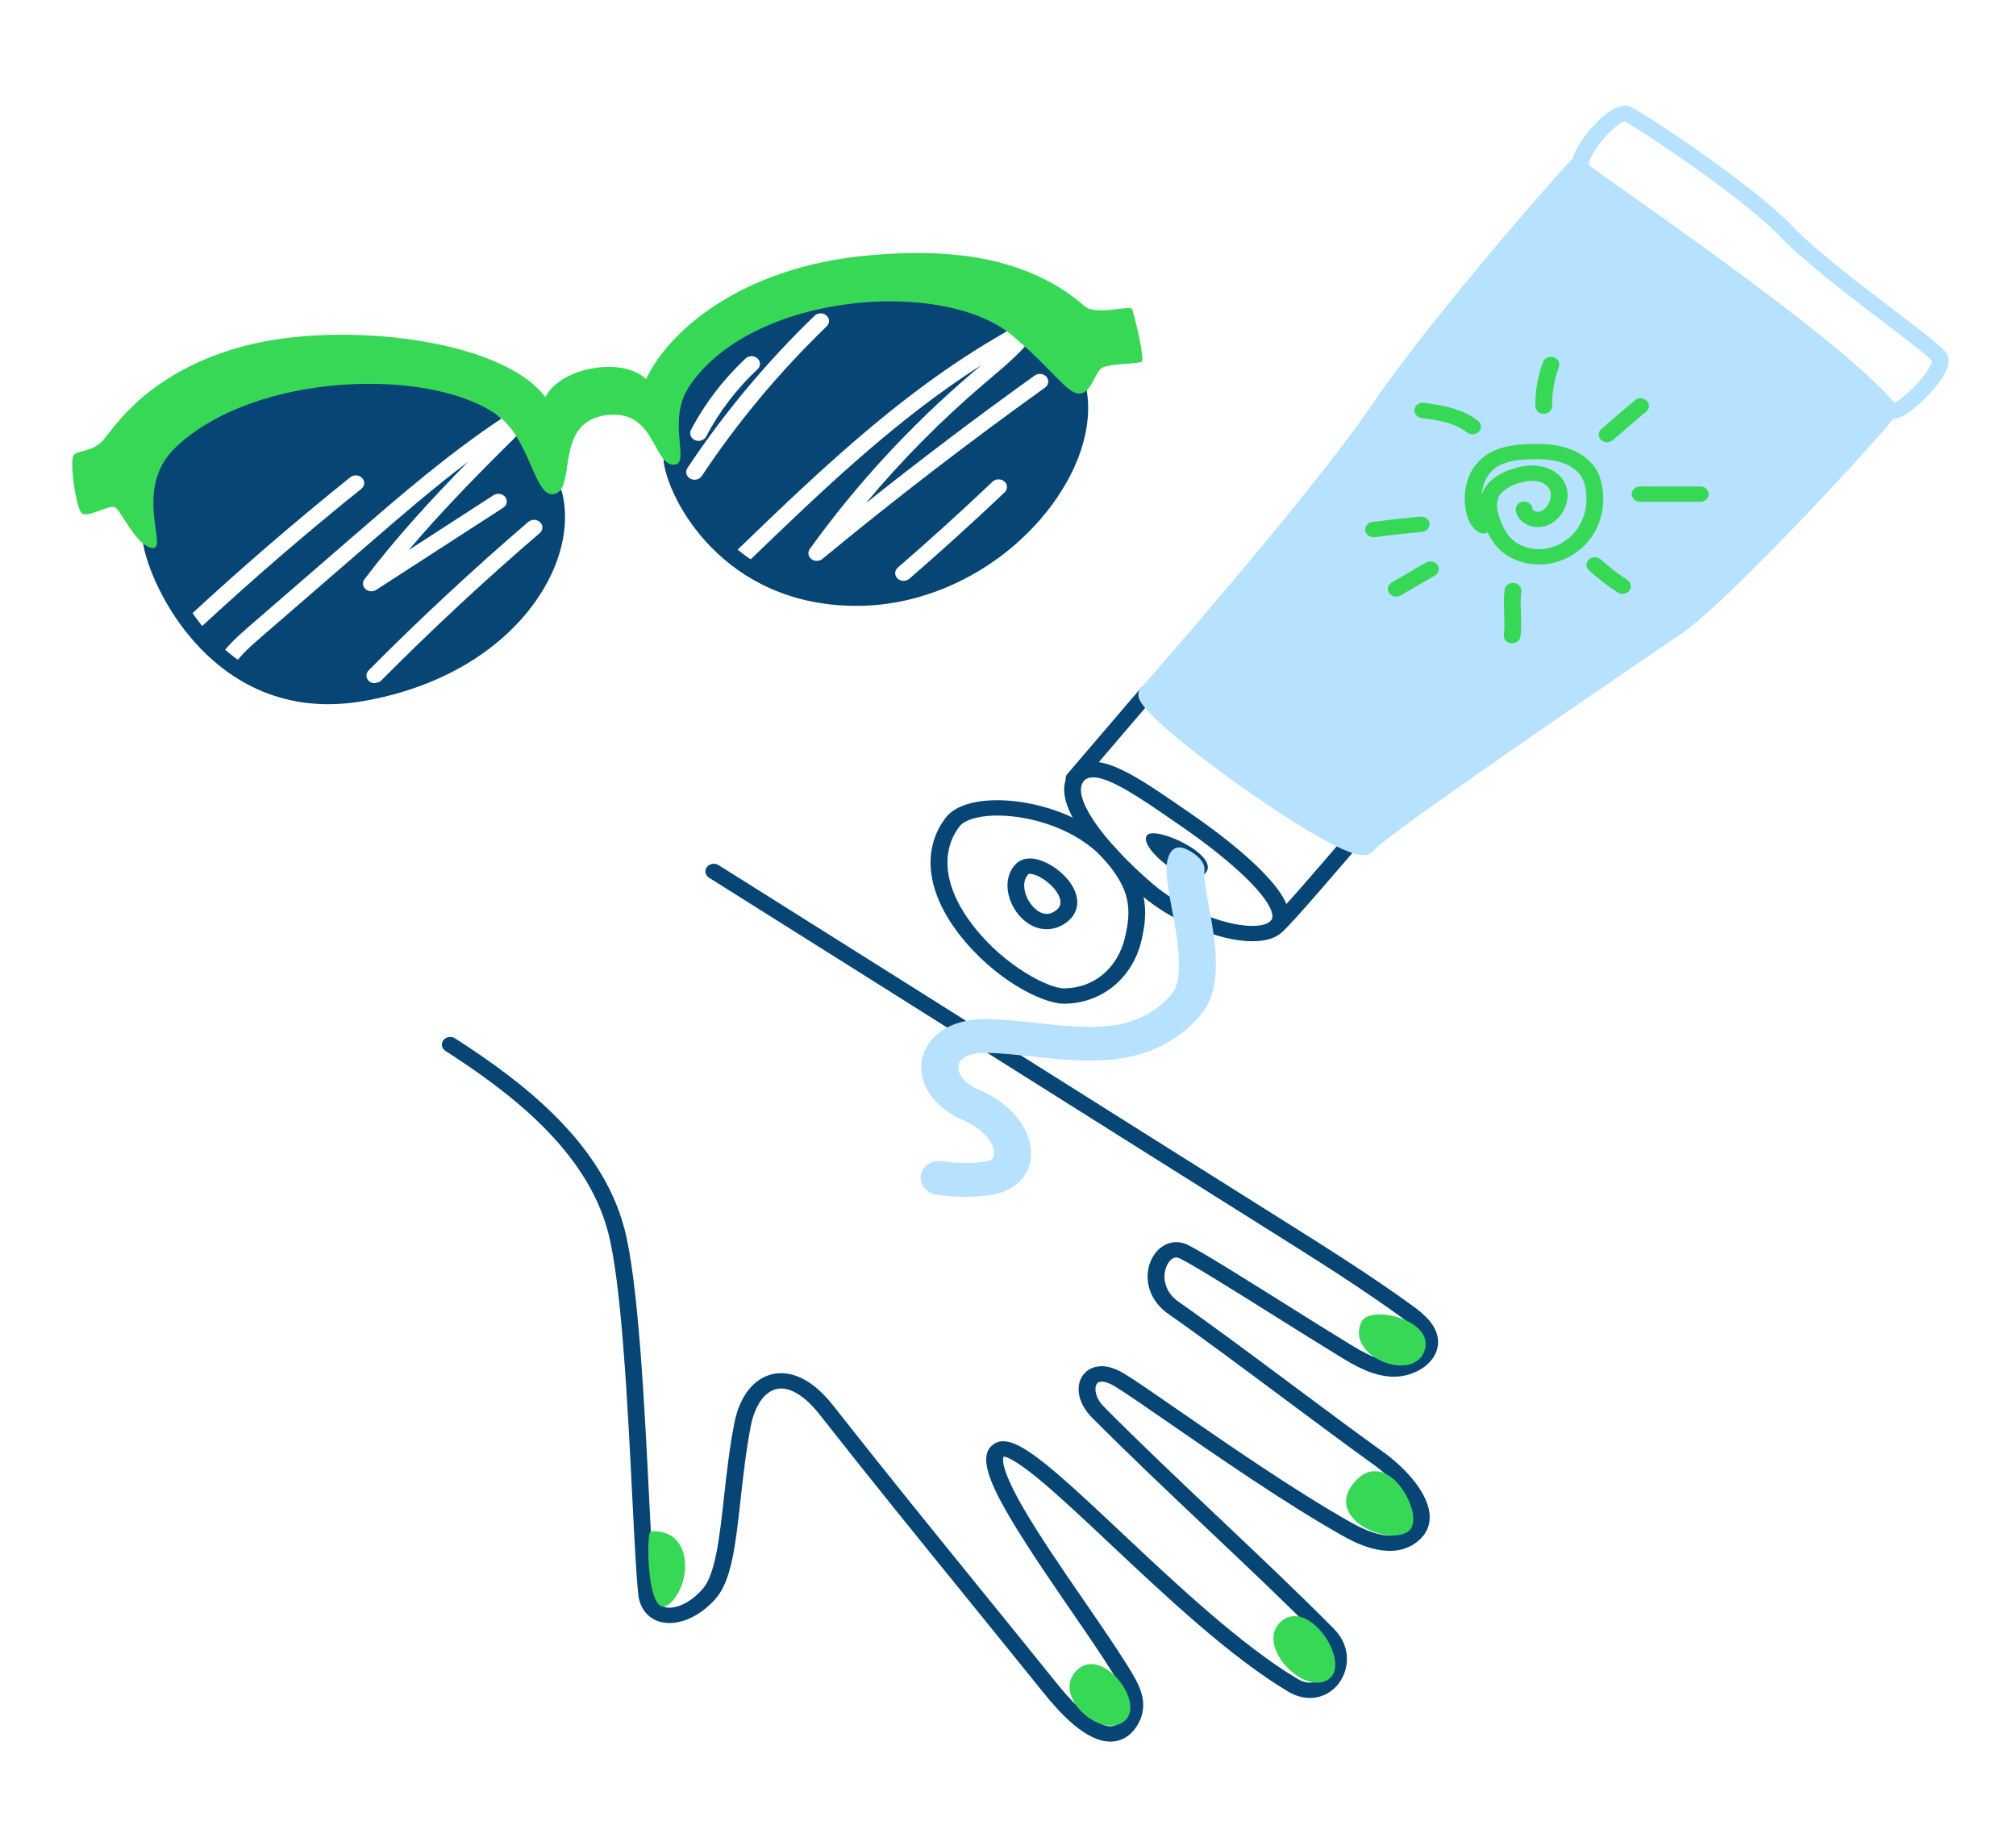 <svg width="355" height="325" viewBox="0 0 355 325" fill="none" xmlns="http://www.w3.org/2000/svg">
<g clip-path="url(#clip0_4016_108)">
<path d="M195.541 306.659C191.187 306.659 186.649 301.654 183.592 297.856C179.232 292.439 174.774 286.946 170.463 281.633C161.824 270.989 152.892 259.983 144.293 249.027C141.709 245.736 138.983 244.107 136.815 244.557C134.636 245.009 132.911 247.469 132.2 251.137C131.362 255.458 130.883 259.784 130.419 263.967C129.533 271.968 128.832 278.287 126.035 281.471C123.118 284.79 119.277 286.397 116.252 285.566C114.047 284.96 112.635 283.157 112.377 280.618C112.016 277.065 111.7 270.763 111.334 263.468C110.538 247.583 109.448 225.828 107.053 216.859C103.216 202.489 89.742 192.306 78.432 185.039C78.112 184.833 77.894 184.519 77.827 184.167C77.759 183.814 77.848 183.451 78.073 183.158C78.299 182.865 78.642 182.666 79.028 182.605C79.414 182.543 79.811 182.624 80.132 182.83C91.864 190.369 105.853 200.976 109.923 216.219C112.386 225.442 113.484 247.349 114.285 263.344C114.649 270.606 114.964 276.878 115.318 280.368C115.42 281.364 115.811 282.626 117.102 282.981C118.584 283.387 121.29 282.559 123.732 279.781C125.982 277.22 126.71 270.651 127.48 263.695C127.928 259.66 128.434 255.086 129.292 250.666C130.23 245.822 132.734 242.636 136.161 241.924C138.15 241.511 142.162 241.68 146.694 247.454C155.279 258.392 164.204 269.389 172.835 280.025C177.149 285.339 181.608 290.834 185.972 296.256C191.468 303.085 194.385 304.014 195.646 303.956C196.122 303.935 196.845 303.772 197.609 302.599C199.192 300.17 198.102 298.05 196.118 294.847C194.094 291.58 191.35 287.59 188.446 283.367C176.182 265.534 170.868 256.844 175.102 254.2C178.413 252.133 184.353 257.504 197.473 269.848C206.884 278.701 218.595 289.72 228.482 295.611C230.9 297.052 232.485 295.79 233.055 295.181C234.501 293.632 234.871 290.804 232.704 288.612C226.742 282.58 219.518 275.747 212.532 269.138C205.491 262.478 198.211 255.59 192.187 249.492C189.718 246.993 189.209 243.673 191.002 241.77C191.583 241.154 193.8 239.339 197.949 241.854C199.824 242.99 203.227 245.344 207.534 248.323C216.132 254.269 227.906 262.412 237.704 267.959C242.096 270.446 245.232 271.004 247.292 269.666C248.296 269.015 248.776 268.239 248.802 267.226C248.879 264.268 245.197 260.256 241.743 257.78C237 254.38 231.633 250.38 225.951 246.146C218.963 240.939 211.738 235.554 205.718 231.338C201.585 228.443 201.254 223.71 203.321 220.806C204.742 218.81 207.092 218.167 209.17 219.203C211.861 220.547 218.738 224.857 226.019 229.42C229.966 231.894 234.047 234.452 237.511 236.567C240.339 238.293 242.711 239.621 245.335 239.709C246.757 239.762 248.313 239.198 249.3 238.286C249.773 237.849 250.326 237.132 250.277 236.196C250.194 234.635 248.585 233.26 246.859 232.005C239.604 226.735 231.813 221.843 224.279 217.112C208.539 207.227 191.271 196.351 174.572 185.833C157.874 175.316 140.607 164.44 124.868 154.556C124.706 154.457 124.567 154.329 124.46 154.18C124.352 154.031 124.278 153.864 124.241 153.689C124.204 153.514 124.206 153.334 124.246 153.159C124.286 152.984 124.364 152.819 124.474 152.671C124.585 152.524 124.726 152.399 124.89 152.302C125.054 152.205 125.238 152.139 125.43 152.107C125.622 152.076 125.819 152.079 126.01 152.118C126.201 152.156 126.381 152.229 126.541 152.331C142.281 162.216 159.549 173.092 176.248 183.61C192.947 194.128 210.213 205.003 225.952 214.887C233.528 219.644 241.361 224.564 248.696 229.892C250.967 231.541 253.088 233.431 253.227 236.066C253.306 237.56 252.657 239.022 251.401 240.184C249.836 241.631 247.472 242.474 245.226 242.408C241.557 242.284 238.404 240.359 235.87 238.812C232.391 236.689 228.302 234.126 224.348 231.647C217.131 227.124 210.314 222.851 207.754 221.573C207.041 221.218 206.383 221.455 205.797 222.279C204.702 223.816 204.491 227.078 207.515 229.195C213.569 233.436 220.813 238.833 227.817 244.053C233.488 248.279 238.845 252.271 243.566 255.656C247.411 258.413 251.863 263.114 251.755 267.29C251.707 269.147 250.755 270.73 249.003 271.867C244.342 274.894 238.175 271.402 236.148 270.255C226.233 264.64 214.395 256.454 205.752 250.476C201.485 247.525 198.115 245.194 196.316 244.104C194.918 243.256 193.711 243.032 193.24 243.532C192.65 244.159 192.715 245.998 194.379 247.683C200.37 253.747 207.633 260.618 214.657 267.262C221.66 273.887 228.901 280.737 234.896 286.802C238.192 290.137 237.565 294.511 235.3 296.934C233.126 299.26 229.817 299.628 226.869 297.872C216.706 291.817 205.362 281.144 195.355 271.729C190.773 267.418 186.445 263.347 183.029 260.519C178.587 256.841 177.116 256.483 176.739 256.47C176.593 256.718 176.095 258.26 179.748 264.741C182.58 269.766 186.833 275.95 190.946 281.93C193.869 286.181 196.63 290.196 198.688 293.517C200.485 296.418 202.722 300.03 200.146 303.981C198.77 306.091 197.017 306.599 195.788 306.653C195.706 306.657 195.623 306.659 195.54 306.659L195.541 306.659Z" fill="#064574"/>
<path d="M239.711 232.784C241.206 229.573 252.904 232.426 250.803 237.961C248.702 243.496 236.902 238.815 239.711 232.784ZM247.979 269.654C251.312 267.323 244.509 254.414 238.672 260.787C232.834 267.161 244.203 272.295 247.979 269.654ZM233.883 295.73C238.118 292.929 230.587 281.336 225.694 285.42C220.801 289.504 229.476 298.645 233.883 295.73ZM197.957 303.092C201.925 299.983 194.109 289.663 189.6 294.1C185.09 298.538 193.826 306.329 197.957 303.092ZM114.585 269.637C122.142 269.128 121.885 278.982 117.874 282.415C113.863 285.849 113.737 269.693 114.585 269.637Z" fill="#38D857"/>
</g>
<g clip-path="url(#clip1_4016_108)">
<path d="M71.98 96.844L86.919 87.185C87.24 86.982 87.634 86.903 88.018 86.965C88.402 87.026 88.743 87.224 88.969 87.514C89.194 87.804 89.285 88.164 89.221 88.514C89.158 88.865 88.945 89.179 88.629 89.388L66.25 103.858C65.966 104.042 65.621 104.128 65.274 104.102C64.927 104.076 64.602 103.94 64.355 103.717C64.107 103.493 63.954 103.198 63.922 102.882C63.89 102.566 63.981 102.25 64.178 101.989C69.701 94.705 75.974 87.882 82.419 81.312C76.14 86.068 70.2 91.211 64.381 96.249L46.159 112.028C44.375 113.572 42.531 115.169 41.241 117.031C41.187 117.109 41.123 117.178 41.055 117.242C46.733 121.331 54.222 123.787 63.797 122.104C88.619 117.741 101.33 99.342 97.542 86.996C96.705 84.269 94.401 80.389 91.094 76.63C84.533 83.119 77.955 89.792 71.98 96.844ZM95.048 93.863C85.355 102.186 76.03 110.859 67.095 119.861C66.964 119.992 66.807 120.099 66.631 120.175C66.456 120.251 66.266 120.294 66.072 120.303C65.877 120.312 65.683 120.286 65.501 120.226C65.318 120.166 65.15 120.074 65.006 119.955C64.715 119.715 64.541 119.379 64.521 119.021C64.502 118.664 64.639 118.314 64.902 118.048C73.89 108.993 83.27 100.268 93.021 91.896C93.162 91.774 93.329 91.679 93.51 91.617C93.692 91.554 93.885 91.524 94.079 91.53C94.274 91.535 94.465 91.575 94.642 91.648C94.819 91.721 94.979 91.825 95.112 91.954C95.245 92.083 95.349 92.235 95.417 92.401C95.486 92.567 95.519 92.743 95.513 92.921C95.507 93.098 95.463 93.272 95.383 93.434C95.303 93.595 95.189 93.741 95.047 93.863H95.048ZM129.948 96.721C145.164 82.063 160.899 66.906 180.56 56.568C180.861 56.409 181.215 56.353 181.557 56.411C180.034 55.288 178.205 54.022 176.003 52.574C161.73 43.191 133.46 55.342 125.633 60.715C117.806 66.087 117.365 75.886 118.327 81.029C118.994 84.594 122.384 92.5 129.752 98.33C129.427 97.825 129.485 97.167 129.948 96.721L129.948 96.721ZM121.677 75.696C124.108 71.061 127.349 66.819 131.273 63.134C131.408 63.005 131.569 62.902 131.748 62.83C131.927 62.758 132.12 62.719 132.315 62.716C132.511 62.712 132.705 62.744 132.887 62.81C133.069 62.875 133.234 62.973 133.375 63.097C133.515 63.222 133.627 63.37 133.704 63.534C133.781 63.698 133.821 63.874 133.823 64.053C133.825 64.231 133.788 64.408 133.714 64.573C133.641 64.739 133.532 64.889 133.395 65.016C129.694 68.49 126.637 72.491 124.345 76.862C124.182 77.173 123.895 77.415 123.542 77.539C123.265 77.636 122.963 77.655 122.675 77.593C122.387 77.532 122.125 77.393 121.924 77.194C121.724 76.996 121.593 76.746 121.549 76.479C121.505 76.212 121.549 75.939 121.677 75.695V75.696ZM122.841 84.38C122.553 84.481 122.238 84.498 121.939 84.427C121.641 84.356 121.374 84.202 121.176 83.986C120.978 83.77 120.859 83.503 120.835 83.223C120.812 82.942 120.885 82.662 121.045 82.421C127.447 72.775 134.957 63.779 143.445 55.584C143.716 55.328 144.086 55.179 144.476 55.171C144.866 55.163 145.243 55.296 145.526 55.54C145.81 55.785 145.976 56.121 145.988 56.477C146.001 56.833 145.859 57.178 145.594 57.439C137.25 65.495 129.869 74.338 123.575 83.819C123.406 84.076 123.147 84.273 122.841 84.38Z" fill="#064574"/>
<path d="M182.673 57.25C182.758 57.448 182.791 57.662 182.768 57.874C182.745 58.086 182.667 58.29 182.541 58.469C180.311 61.627 177.293 64.181 174.374 66.65C174.022 66.948 173.67 67.246 173.319 67.544C165.731 74.013 158.755 81.057 152.468 88.599C162.169 80.869 172.088 73.37 182.216 66.109C182.525 65.893 182.914 65.797 183.301 65.841C183.687 65.886 184.038 66.067 184.278 66.347C184.519 66.626 184.629 66.981 184.585 67.334C184.541 67.687 184.346 68.01 184.043 68.232C170.592 77.875 157.512 87.94 144.824 98.409C144.557 98.629 144.212 98.753 143.852 98.757C143.492 98.762 143.143 98.647 142.87 98.433C142.597 98.22 142.418 97.922 142.368 97.598C142.317 97.273 142.398 96.942 142.595 96.667C150.772 85.295 160.409 74.855 171.3 65.57C171.653 65.27 172.008 64.97 172.363 64.669L172.862 64.247C157.669 73.943 144.703 86.433 132.096 98.578C131.897 98.769 131.642 98.903 131.361 98.963C131.081 99.024 130.787 99.008 130.516 98.917C135.622 102.714 142.523 105.488 151.598 105.32C174.713 104.893 192.781 84.473 189.725 68.069C189.074 64.577 189.828 62.743 182.673 57.25ZM176.908 86.687C171.442 91.875 165.848 96.949 160.13 101.905C159.845 102.151 159.465 102.284 159.073 102.275C158.681 102.266 158.309 102.115 158.039 101.855C157.905 101.727 157.8 101.575 157.731 101.41C157.661 101.244 157.628 101.068 157.633 100.891C157.638 100.713 157.681 100.539 157.76 100.377C157.839 100.215 157.952 100.069 158.093 99.947C163.779 95.019 169.341 89.974 174.776 84.816C174.91 84.688 175.071 84.586 175.249 84.515C175.427 84.444 175.619 84.405 175.813 84.402C176.007 84.398 176.2 84.43 176.381 84.494C176.562 84.559 176.727 84.655 176.867 84.778C177.007 84.901 177.119 85.048 177.197 85.21C177.275 85.373 177.317 85.548 177.321 85.725C177.325 85.902 177.29 86.079 177.219 86.244C177.148 86.409 177.043 86.559 176.908 86.687ZM33.332 108.483C42.463 100.033 51.917 91.88 61.678 84.038C61.972 83.802 62.357 83.682 62.749 83.705C63.14 83.728 63.506 83.891 63.765 84.16C64.024 84.429 64.156 84.781 64.131 85.138C64.106 85.496 63.926 85.829 63.632 86.066C53.924 93.865 44.52 101.975 35.439 110.379C35.287 110.521 35.108 110.625 34.917 110.692C34.726 110.759 34.522 110.787 34.32 110.779C35.639 112.424 37.137 114.019 38.822 115.478C40.3 113.384 42.242 111.698 44.123 110.069L62.346 94.29C70.533 87.201 78.96 79.912 88.286 73.716C84.256 69.893 79.237 66.581 73.767 65.298C61.777 62.485 37.901 69.097 30.191 74.747C22.48 80.396 25.316 88.85 26.631 95.403C27.23 98.387 29.253 103.799 32.985 109.017C33.053 108.822 33.165 108.639 33.333 108.484L33.332 108.483Z" fill="#064574"/>
<path d="M57.798 123.995C51.846 123.995 46.35 122.395 41.397 119.212C31.401 112.788 26.139 101.326 25.169 95.609C25.139 95.434 25.148 95.255 25.194 95.083C25.239 94.911 25.322 94.749 25.437 94.606C25.669 94.317 26.017 94.124 26.404 94.069C26.792 94.014 27.188 94.102 27.504 94.314C27.821 94.525 28.032 94.843 28.092 95.197C28.848 99.65 33.51 110.841 43.1 117.004C49.07 120.841 55.939 122.111 63.517 120.779C80.018 117.879 88.272 109.364 91.723 104.547C95.808 98.845 97.403 92.557 96.1 87.295C96.019 86.948 96.091 86.585 96.301 86.286C96.511 85.987 96.841 85.776 97.22 85.697C97.6 85.619 97.998 85.68 98.328 85.868C98.658 86.055 98.894 86.354 98.985 86.699C100.464 92.67 98.719 99.714 94.198 106.025C87.797 114.96 77.1 121.141 64.077 123.43C61.933 123.807 59.838 123.995 57.798 123.995V123.995ZM150.808 106.677C127.292 106.677 117.562 87.774 116.855 81.16C116.836 80.984 116.855 80.806 116.912 80.636C116.968 80.467 117.061 80.309 117.184 80.172C117.307 80.035 117.459 79.921 117.63 79.838C117.802 79.755 117.989 79.703 118.183 79.686C118.376 79.668 118.571 79.686 118.757 79.737C118.943 79.789 119.116 79.874 119.266 79.986C119.416 80.099 119.54 80.237 119.632 80.394C119.723 80.55 119.78 80.721 119.799 80.898C120.087 83.586 122.41 89.487 127.634 94.723C131.872 98.972 139.311 103.977 150.825 103.977C151.071 103.977 151.317 103.974 151.567 103.97C162.338 103.771 173.263 98.499 180.792 89.868C186.947 82.811 189.745 74.765 188.276 68.345C188.198 67.995 188.274 67.631 188.489 67.332C188.704 67.034 189.04 66.826 189.423 66.752C189.806 66.68 190.205 66.748 190.533 66.943C190.861 67.138 191.09 67.444 191.172 67.793C192.818 74.991 189.803 83.872 183.106 91.549C175.035 100.802 163.267 106.454 151.627 106.669C151.353 106.675 151.078 106.677 150.807 106.677L150.808 106.677Z" fill="#064574"/>
<path d="M12.943 80.179C13.652 79.2 16.413 79.694 18.39 77.248C20.367 74.801 26.636 65.153 43.315 60.843C59.994 56.533 88.15 59.527 96.041 69.914C98.759 64.578 109.746 62.774 113.771 66.771C117.532 58.585 130.257 46.966 153.105 44.952C163.631 44.024 179.547 43.87 190.968 53.897C192.996 55.676 199.013 53.611 199.37 54.46C199.727 55.308 201.596 63.178 201.076 63.653C200.555 64.128 195.164 63.954 193.965 64.829C192.767 65.705 192.11 69.405 189.951 69.294C187.792 69.184 185.289 64.995 178.259 59.08C166.119 48.867 132.325 51.502 121.334 68.095C117.203 74.33 121.94 82.121 118.447 81.811C114.954 81.5 115.194 71.678 106.372 73.162C97.492 74.655 101.62 86.225 97.541 86.997C94.07 87.653 93.447 77.299 87.55 73.079C75.72 64.613 44.867 65.486 30.924 78.774C23.267 86.07 29.721 96.765 26.857 96.493C23.993 96.222 21.317 89.812 20.228 89.317C19.139 88.822 15.484 91.236 14.419 90.385C13.355 89.533 12.234 81.158 12.943 80.179Z" fill="#38D857"/>
</g>
<g clip-path="url(#clip2_4016_108)">
<path d="M224.99 164.25C224.69 164.249 224.397 164.166 224.151 164.011C223.904 163.855 223.715 163.635 223.608 163.379C223.501 163.123 223.482 162.843 223.554 162.577C223.625 162.311 223.783 162.071 224.007 161.889C224.913 161.153 231.8 153.214 235.928 148.383C236.047 148.243 236.196 148.126 236.365 148.039C236.534 147.952 236.72 147.895 236.912 147.874C237.105 147.852 237.301 147.865 237.488 147.913C237.675 147.96 237.85 148.04 238.003 148.15C238.156 148.259 238.284 148.394 238.38 148.549C238.476 148.703 238.537 148.873 238.561 149.049C238.585 149.225 238.57 149.404 238.519 149.575C238.467 149.746 238.379 149.906 238.259 150.045C236.449 152.165 227.347 162.792 225.972 163.908C225.702 164.128 225.352 164.25 224.99 164.25ZM189.124 138.451C188.847 138.451 188.575 138.38 188.34 138.245C188.105 138.111 187.917 137.919 187.795 137.692C187.674 137.464 187.625 137.21 187.654 136.958C187.683 136.707 187.789 136.468 187.96 136.268L200.849 121.203C201.092 120.925 201.445 120.746 201.832 120.705C202.218 120.664 202.607 120.763 202.914 120.982C203.221 121.201 203.421 121.522 203.47 121.875C203.52 122.227 203.415 122.584 203.179 122.866L190.29 137.932C190.152 138.094 189.975 138.225 189.773 138.314C189.571 138.404 189.349 138.451 189.124 138.451L189.124 138.451Z" fill="#064574"/>
<path d="M220.546 165.735C214.804 165.735 206.445 162.31 201.001 157.639C196.792 154.027 183.453 141.782 188.521 135.859C191.274 132.64 195.861 134.772 197.368 135.472C200.561 136.956 204.367 139.583 208.398 142.364L209.74 143.29C214.652 146.67 226.164 155.131 226.973 160.693C227.142 161.853 226.86 162.903 226.157 163.728C225.17 164.887 223.595 165.551 221.477 165.702C221.175 165.724 220.864 165.734 220.546 165.734L220.546 165.735ZM192.492 136.864C191.798 136.864 191.24 137.068 190.851 137.523C188.65 140.095 193.77 147.727 203.026 155.67C208.151 160.067 216.329 163.361 221.247 163.009C222.109 162.948 223.255 162.735 223.822 162.07C223.957 161.912 224.126 161.633 224.041 161.05C223.595 157.987 217.283 151.863 207.961 145.448L206.614 144.52C201.144 140.744 195.521 136.864 192.491 136.864L192.492 136.864Z" fill="#064574"/>
<path d="M201.927 147.133C203.152 145.206 214.902 150.511 212.325 153.685C209.747 156.859 200.496 149.385 201.927 147.133ZM187.33 176.728H187.309C183.58 176.723 175.135 172.507 168.979 164.603C163.165 157.138 162.262 149.633 166.501 144.012C167.912 142.141 170.879 141.039 174.854 140.909C181.518 140.69 191.238 143.365 196.825 149.747C202.044 155.707 202.303 160.088 200.989 165.641C199.418 172.275 193.931 176.728 187.33 176.728ZM175.644 143.598C175.416 143.598 175.188 143.602 174.96 143.609C172.03 143.705 169.778 144.428 168.936 145.545C165.444 150.176 166.338 156.551 171.389 163.037C177.003 170.246 184.74 174.024 187.314 174.027H187.33C192.585 174.027 196.81 170.513 198.098 165.07C199.278 160.087 199.048 156.61 194.516 151.434C189.753 145.994 181.556 143.598 175.644 143.598Z" fill="#064574"/>
<path d="M184.317 163.613C182.766 163.613 181.21 162.952 179.905 161.657C177.317 159.087 176.324 154.611 178.97 152.042C179.48 151.548 180.648 150.801 182.747 151.351C185.524 152.079 188.935 154.875 189.588 157.877C189.98 159.675 189.315 161.306 187.716 162.468C186.66 163.235 185.49 163.613 184.317 163.613ZM181.124 153.894C179.671 155.304 180.432 158.189 182.082 159.827C182.952 160.692 184.317 161.485 185.875 160.353C186.613 159.817 186.864 159.215 186.687 158.404C186.277 156.519 183.75 154.425 181.931 153.948C181.377 153.803 181.14 153.878 181.124 153.894Z" fill="#064574"/>
<path d="M202.014 122.035C202.014 122.035 231.602 88.472 242.697 72.194C253.793 55.916 276.656 30.118 277.665 29.196C287.752 37.796 329.105 67.292 332.807 72.194C330.453 75.572 303.555 104.749 295.485 110.277C287.416 115.806 243.034 145.904 240.68 148.975C238.327 152.047 199.869 124.484 202.014 122.034L202.014 122.035Z" fill="#B6E2FF"/>
<path d="M240.012 150.564C239.89 150.564 239.762 150.558 239.627 150.545C235.239 150.108 222.409 141.232 218.582 138.522C211.129 133.245 201.967 126.075 200.676 123.236C200.198 122.184 200.585 121.503 200.859 121.191L200.862 121.188C201.157 120.853 230.521 87.502 241.442 71.48C252.663 55.017 275.468 29.293 276.619 28.241C276.89 27.994 277.256 27.852 277.639 27.846C278.023 27.84 278.394 27.97 278.674 28.209C282.791 31.719 292.191 38.763 302.144 46.22C320.014 59.609 331.887 68.598 334.023 71.427C334.188 71.646 334.279 71.904 334.284 72.169C334.29 72.434 334.209 72.695 334.054 72.919C331.602 76.438 304.499 105.79 296.372 111.358C295.478 111.971 294.138 112.885 292.459 114.03C260.218 136.028 243.205 148.046 241.891 149.75C241.647 150.068 241.093 150.564 240.012 150.564ZM203.538 122.458C204.643 124.242 211.106 129.82 220.53 136.484C231.788 144.442 238.108 147.588 239.789 147.847C242.544 145.091 257.997 134.172 290.69 111.866C291.993 110.978 293.296 110.088 294.597 109.197C302.039 104.099 326.404 77.782 330.95 72.248C327.329 68.585 313.009 57.856 300.268 48.309C291.1 41.439 282.399 34.92 277.793 31.135C273.228 36.169 253.71 58.594 243.953 72.908C233.612 88.078 207.005 118.508 203.538 122.458Z" fill="#B6E2FF"/>
<path d="M333.258 73.741C332.356 73.741 331.845 73.281 331.615 72.995C324.492 64.151 297.39 44.998 284.365 35.794C279.996 32.707 278.043 31.323 277.545 30.868C275.48 28.982 278.038 25.21 279.747 23.13C281.153 21.419 284.7 17.579 287.267 18.866C289.847 20.161 308.635 32.482 315.764 39.952C319.72 44.097 327.394 49.94 333.559 54.636C339.344 59.041 342.154 61.206 342.833 62.299C344.667 65.25 337.984 71.536 335.524 72.993C334.586 73.549 333.841 73.741 333.258 73.741L333.258 73.741ZM279.736 29.041C280.375 29.559 283.077 31.468 286.175 33.657C299.077 42.775 325.683 61.577 333.594 70.907C334.311 70.547 335.752 69.515 337.429 67.725C339.497 65.518 340.182 64.005 340.209 63.562C339.504 62.68 335.346 59.514 331.666 56.711C325.419 51.955 317.645 46.034 313.535 41.727C306.91 34.785 289.092 22.994 286.031 21.333C285.348 21.545 283.487 22.928 281.653 25.334C280.131 27.331 279.717 28.629 279.735 29.041H279.736Z" fill="#B6E2FF"/>
<path d="M271.84 72.863C271.452 72.862 271.079 72.723 270.802 72.473C270.525 72.224 270.367 71.885 270.362 71.53C270.321 68.886 270.777 66.255 271.709 63.752C271.772 63.584 271.87 63.429 271.998 63.296C272.126 63.162 272.282 63.053 272.456 62.975C272.63 62.896 272.819 62.85 273.013 62.839C273.207 62.827 273.401 62.85 273.585 62.907C273.769 62.965 273.939 63.054 274.085 63.171C274.231 63.288 274.35 63.43 274.436 63.589C274.522 63.748 274.573 63.921 274.585 64.098C274.598 64.275 274.572 64.453 274.51 64.621C273.686 66.833 273.284 69.157 273.32 71.493C273.325 71.852 273.174 72.197 272.901 72.454C272.627 72.71 272.253 72.858 271.861 72.862H271.841L271.84 72.863ZM259.291 76.475C258.928 76.476 258.578 76.354 258.307 76.132C257.412 75.403 256.208 74.823 254.728 74.411C253.324 74.019 251.864 73.814 250.317 73.598C249.929 73.543 249.581 73.35 249.349 73.062C249.117 72.773 249.02 72.412 249.08 72.058C249.139 71.703 249.35 71.385 249.666 71.173C249.983 70.961 250.378 70.873 250.766 70.927C252.348 71.149 253.984 71.378 255.591 71.826C257.483 72.354 259.06 73.125 260.276 74.116C260.5 74.299 260.657 74.539 260.728 74.805C260.799 75.071 260.78 75.35 260.673 75.606C260.566 75.861 260.377 76.081 260.13 76.237C259.883 76.392 259.591 76.475 259.291 76.475L259.291 76.475ZM241.867 94.594C241.493 94.594 241.132 94.465 240.858 94.232C240.584 93.999 240.417 93.679 240.391 93.338C240.365 92.997 240.481 92.659 240.716 92.394C240.952 92.128 241.289 91.953 241.659 91.906C244.463 91.539 247.274 91.224 250.092 90.962C250.286 90.942 250.483 90.957 250.671 91.007C250.859 91.057 251.034 91.14 251.187 91.252C251.339 91.365 251.466 91.503 251.559 91.66C251.653 91.817 251.711 91.99 251.731 92.168C251.75 92.346 251.731 92.525 251.674 92.697C251.618 92.868 251.524 93.027 251.4 93.165C251.275 93.302 251.122 93.416 250.948 93.5C250.775 93.583 250.586 93.634 250.391 93.65C247.614 93.908 244.842 94.218 242.079 94.58C242.009 94.589 241.938 94.594 241.867 94.594ZM245.861 105.044C245.541 105.044 245.229 104.949 244.973 104.774C244.716 104.598 244.529 104.352 244.44 104.071C244.35 103.79 244.363 103.49 244.476 103.216C244.589 102.942 244.796 102.709 245.067 102.553L251.104 99.05C251.435 98.862 251.834 98.801 252.214 98.88C252.594 98.959 252.924 99.172 253.133 99.473C253.342 99.773 253.413 100.137 253.329 100.485C253.246 100.833 253.016 101.137 252.689 101.33L246.652 104.833C246.416 104.971 246.141 105.044 245.861 105.044H245.861ZM266.272 113.274C266.063 113.274 265.856 113.234 265.665 113.155C265.474 113.077 265.304 112.963 265.165 112.82C265.026 112.677 264.922 112.509 264.859 112.327C264.797 112.145 264.777 111.953 264.802 111.763C264.959 110.556 264.915 109.322 264.868 108.017C264.819 106.656 264.768 105.249 264.957 103.826C264.98 103.65 265.042 103.48 265.137 103.325C265.232 103.171 265.36 103.035 265.513 102.925C265.666 102.816 265.841 102.735 266.028 102.688C266.215 102.64 266.411 102.627 266.604 102.649C266.797 102.67 266.983 102.726 267.152 102.813C267.321 102.9 267.47 103.017 267.59 103.157C267.709 103.296 267.798 103.456 267.85 103.627C267.902 103.798 267.917 103.977 267.893 104.153C267.731 105.369 267.776 106.612 267.823 107.928C267.872 109.277 267.923 110.672 267.739 112.082C267.696 112.41 267.523 112.713 267.253 112.932C266.982 113.152 266.634 113.273 266.272 113.274ZM285.7 104.573C285.391 104.574 285.09 104.485 284.839 104.32C283.046 103.145 281.36 101.84 279.796 100.418C279.52 100.165 279.365 99.822 279.365 99.465C279.365 99.107 279.52 98.764 279.796 98.511C280.072 98.258 280.447 98.115 280.838 98.114C281.229 98.112 281.605 98.252 281.883 98.504C283.334 99.823 284.899 101.034 286.563 102.125C286.817 102.292 287.007 102.528 287.105 102.8C287.203 103.071 287.205 103.364 287.109 103.637C287.013 103.909 286.824 104.146 286.571 104.315C286.318 104.483 286.013 104.574 285.7 104.573ZM299.408 88.355H288.798C288.405 88.355 288.029 88.213 287.752 87.96C287.475 87.706 287.319 87.363 287.319 87.004C287.319 86.646 287.475 86.303 287.752 86.049C288.029 85.796 288.405 85.654 288.798 85.654H299.408C299.8 85.654 300.176 85.796 300.453 86.049C300.73 86.303 300.886 86.646 300.886 87.004C300.886 87.363 300.73 87.706 300.453 87.96C300.176 88.213 299.8 88.355 299.408 88.355ZM282.998 77.868C282.702 77.868 282.414 77.787 282.169 77.636C281.924 77.485 281.735 77.27 281.625 77.02C281.515 76.769 281.49 76.495 281.552 76.231C281.615 75.968 281.762 75.727 281.976 75.541C283.922 73.841 285.915 72.137 287.898 70.474C288.188 70.234 288.57 70.107 288.96 70.123C289.351 70.139 289.719 70.296 289.984 70.56C290.248 70.823 290.388 71.171 290.372 71.528C290.356 71.885 290.185 72.222 289.898 72.465C287.92 74.123 285.96 75.799 284.018 77.494C283.744 77.734 283.378 77.868 282.997 77.868H282.998ZM271.054 99.397C268.31 99.397 265.62 98.365 263.856 96.558C262.988 95.669 262.382 94.648 261.951 93.745C261.71 93.874 261.434 93.939 261.154 93.931C260.875 93.924 260.604 93.844 260.372 93.701C259.322 93.054 258.622 91.974 258.233 90.401C257.376 86.936 258.181 82.372 261.914 79.987C264.192 78.532 267.036 78.258 269.26 78.182C271.026 78.121 273.339 78.135 275.571 78.775C277.985 79.468 279.913 80.803 281 82.535C281.58 83.458 281.961 84.552 282.167 85.876C282.628 88.842 282.038 91.792 280.509 94.183C278.831 96.805 275.991 98.694 272.913 99.236C272.3 99.344 271.678 99.398 271.054 99.397L271.054 99.397ZM269.81 84.667C269.053 84.667 268.208 84.817 267.287 85.115C266.291 85.437 264.524 86.182 263.887 87.554C263.421 88.558 263.532 89.865 264.234 91.668C264.773 93.051 265.355 94.034 266.064 94.76C267.547 96.279 270.014 96.995 272.353 96.583C274.607 96.186 276.701 94.779 277.955 92.819C279.15 90.951 279.606 88.621 279.239 86.255C279.087 85.276 278.824 84.499 278.434 83.879C277.728 82.755 276.362 81.834 274.685 81.353C272.885 80.836 270.901 80.829 269.371 80.882C267.44 80.948 265.245 81.156 263.609 82.201C261.855 83.321 261.052 85.259 260.906 87.169C260.977 86.941 261.063 86.718 261.164 86.5C262.189 84.291 264.523 83.143 266.3 82.568C268.029 82.009 269.635 81.839 271.076 82.06C272.991 82.355 274.619 83.374 275.431 84.787C276.234 86.183 276.252 87.935 275.48 89.594C274.7 91.272 273.246 92.453 271.593 92.752C270.474 92.954 269.249 92.686 268.317 92.036C267.478 91.452 266.977 90.636 266.905 89.74C266.882 89.386 267.013 89.037 267.269 88.769C267.525 88.502 267.887 88.337 268.275 88.312C268.663 88.286 269.046 88.401 269.342 88.632C269.638 88.863 269.823 89.191 269.856 89.545C269.867 89.697 270.02 89.825 270.11 89.888C270.367 90.067 270.733 90.153 271.019 90.101C271.833 89.954 272.451 89.197 272.758 88.537C273.175 87.641 273.195 86.708 272.813 86.043C272.433 85.383 271.579 84.878 270.584 84.724C270.329 84.686 270.07 84.667 269.81 84.667Z" fill="#38D857"/>
<path d="M170.018 210.732C167.078 210.732 164.87 210.337 164.732 210.312C162.97 209.99 161.828 208.424 162.181 206.815C162.534 205.205 164.247 204.16 166.01 204.484C166.041 204.49 169.939 205.17 173.693 204.484C174.776 204.287 174.985 203.809 175.049 203.324C175.231 201.952 173.883 199.075 169.493 197.196C164.238 194.947 161.347 190.382 162.464 186.095C163.334 182.756 166.853 179.259 174.126 179.448C176.959 179.523 179.852 179.834 182.649 180.134C192.053 181.144 200.175 182.016 206.232 175.147C208.668 172.385 207.342 165.305 206.374 160.136C205.787 156.999 205.279 154.289 205.458 152.271C205.603 150.635 206.459 148.328 208.963 149.548C210.548 150.321 212.245 151.64 212.1 153.276C211.988 154.55 212.317 156.621 212.788 159.134C214.03 165.768 215.576 174.025 211.3 178.875C202.987 188.302 191.778 187.098 181.889 186.037C179.11 185.738 176.484 185.456 173.938 185.389C171.121 185.312 169.148 186.112 168.794 187.471C168.461 188.75 169.542 190.653 172.254 191.814C179.362 194.857 182.024 200.146 181.508 204.038C181.083 207.249 178.577 209.653 174.969 210.313C173.246 210.628 171.534 210.732 170.018 210.732L170.018 210.732Z" fill="#B6E2FF"/>
</g>
<defs>
<clipPath id="clip0_4016_108">
<rect width="175.429" height="154.565" fill="white" transform="translate(77.804 152.094)"/>
</clipPath>
<clipPath id="clip1_4016_108">
<rect width="188.446" height="79.444" fill="white" transform="translate(12.721 44.547)"/>
</clipPath>
<clipPath id="clip2_4016_108">
<rect width="181.05" height="192.125" fill="white" transform="translate(162.117 18.607)"/>
</clipPath>
</defs>
</svg>
